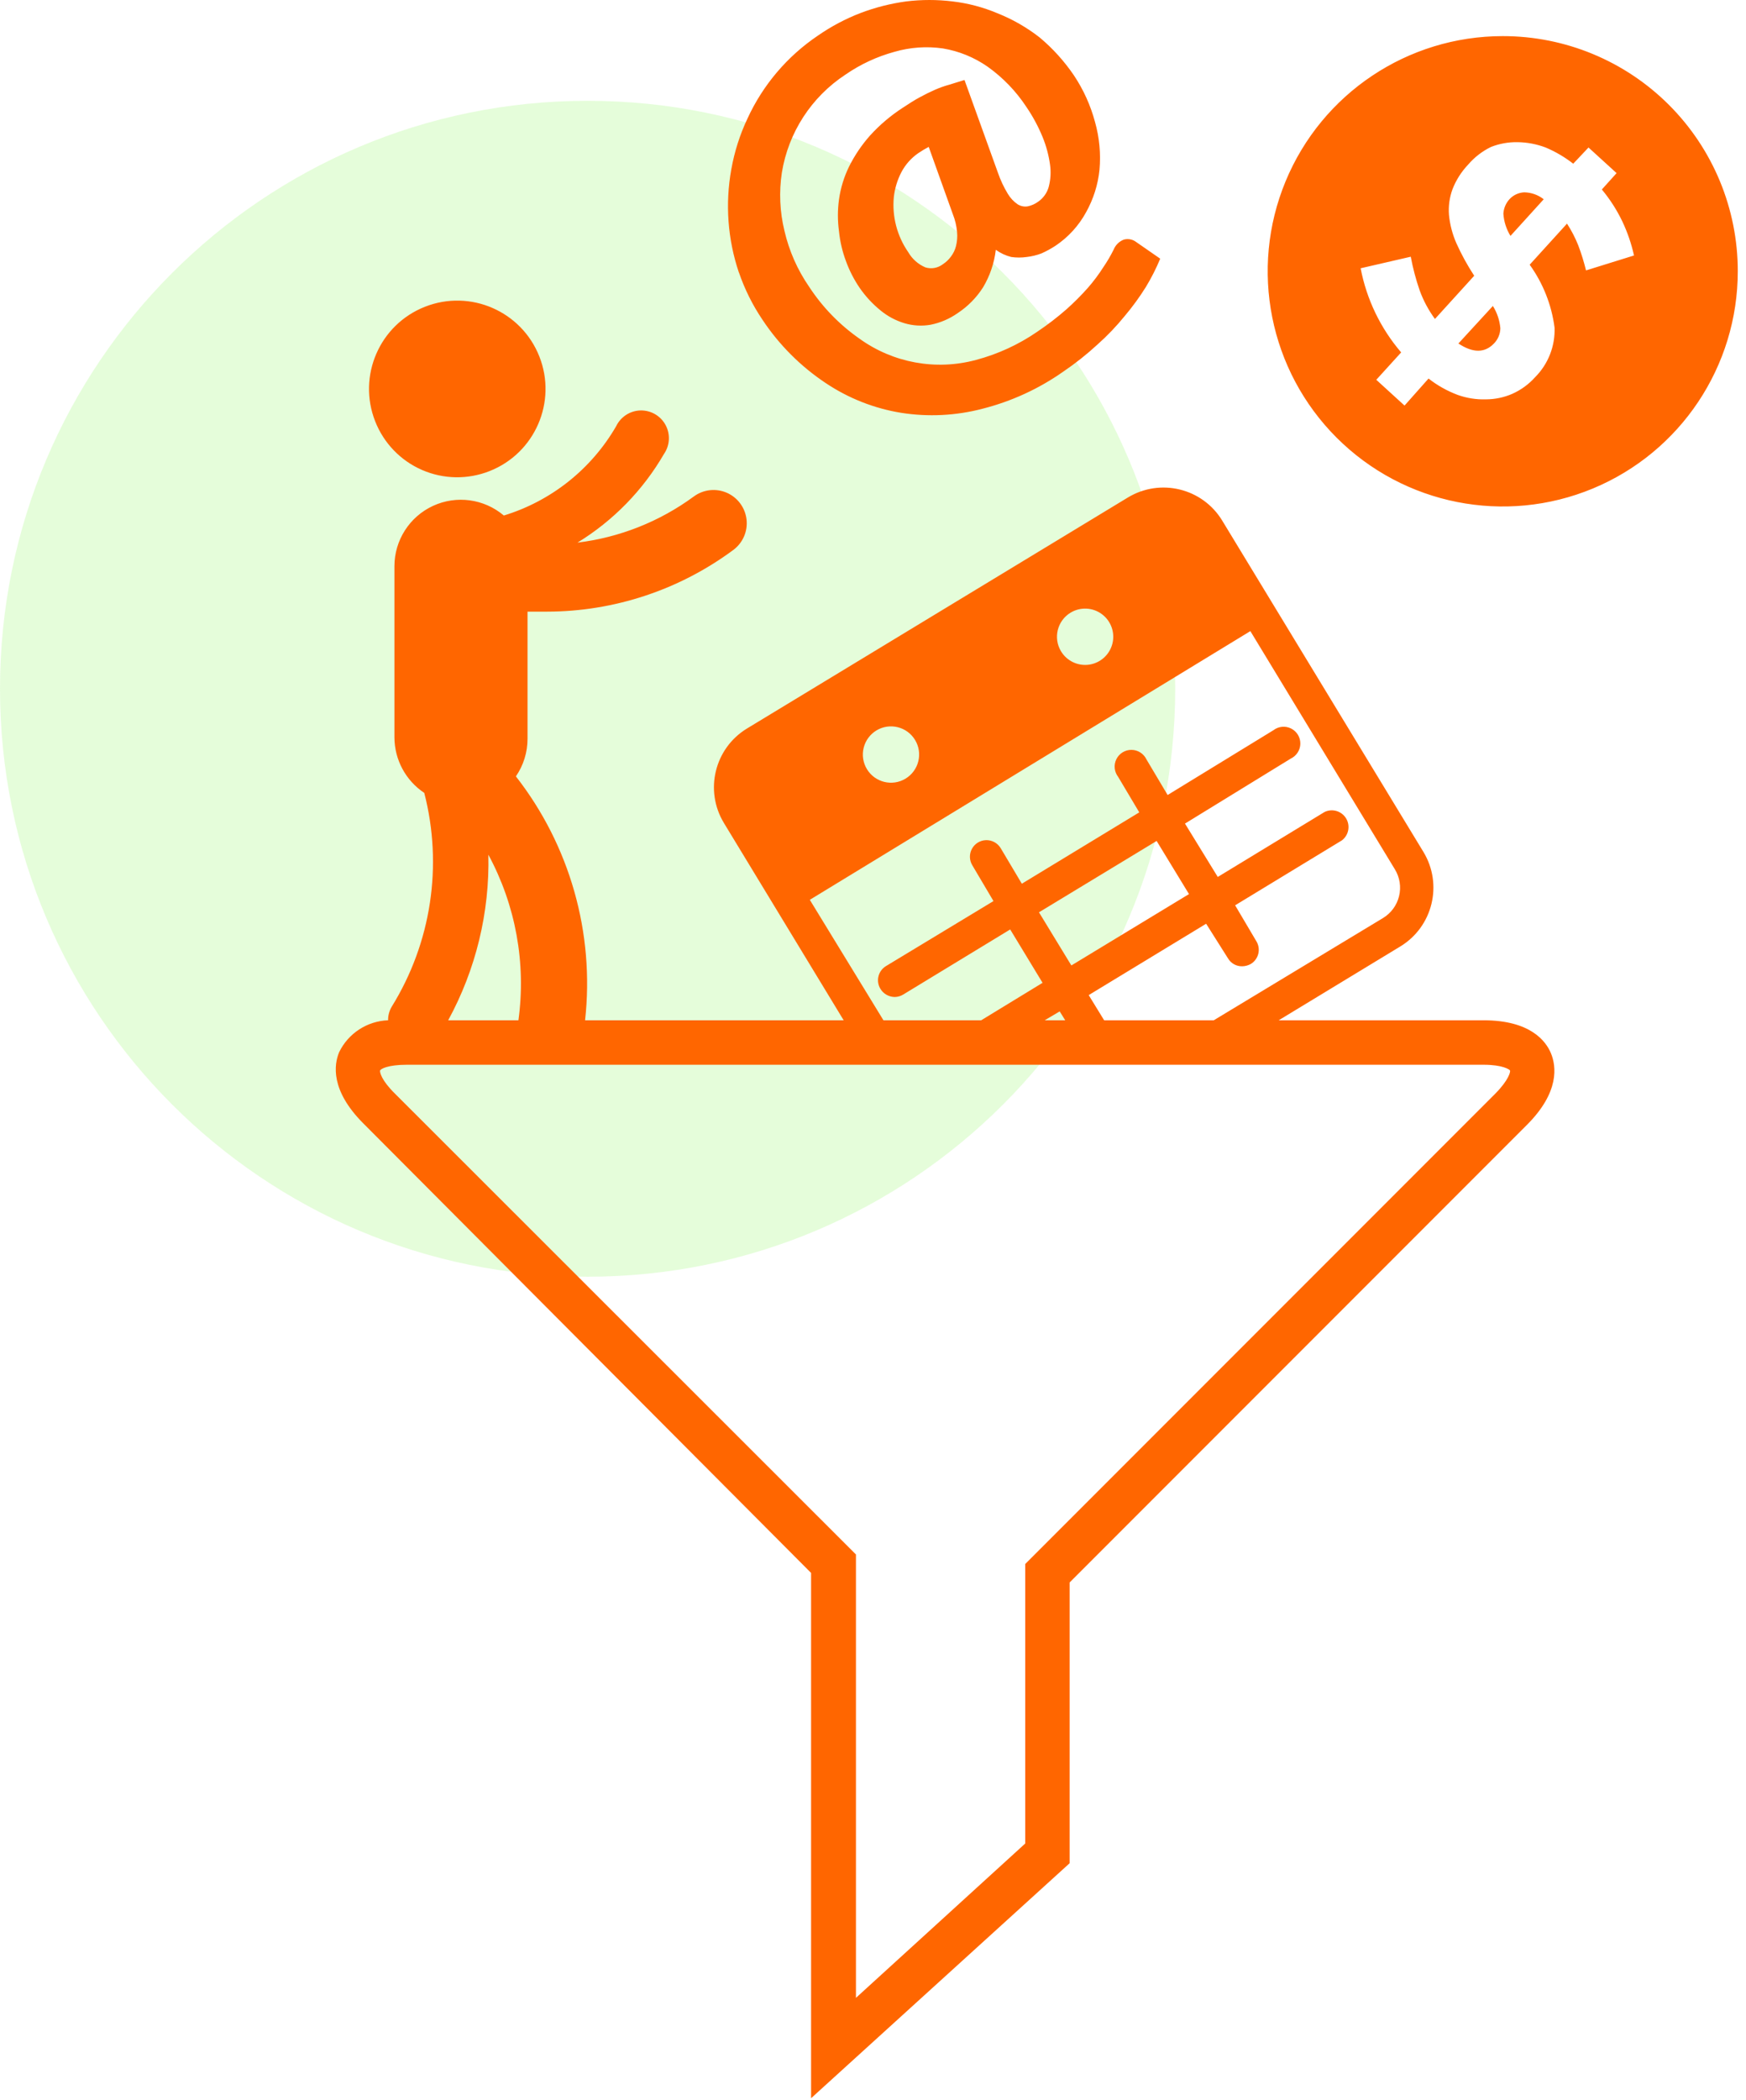 <svg width="104" height="125" viewBox="0 0 104 125" fill="none" xmlns="http://www.w3.org/2000/svg">
<path opacity="0.25" fill-rule="evenodd" clip-rule="evenodd" d="M35 76C54.33 76 70 60.33 70 41C70 21.67 54.33 6 35 6C15.67 6 0 21.67 0 41C0 60.33 15.67 76 35 76Z" fill="#99FB6F"/>
<path fill-rule="evenodd" clip-rule="evenodd" d="M45.413 19.029C44.825 18.157 44.354 17.212 44.014 16.218V16.231C43.344 14.252 43.188 12.136 43.56 10.08C43.745 9.038 44.067 8.025 44.518 7.068C45.438 5.06 46.895 3.346 48.727 2.114C49.512 1.57 50.358 1.122 51.248 0.778C52.127 0.444 53.04 0.212 53.971 0.085C54.892 -0.028 55.823 -0.028 56.744 0.085C57.663 0.193 58.563 0.431 59.416 0.791C60.316 1.149 61.16 1.633 61.924 2.228C62.706 2.882 63.393 3.641 63.966 4.484C64.536 5.337 64.962 6.278 65.226 7.269C65.486 8.191 65.576 9.152 65.491 10.105C65.401 10.991 65.13 11.849 64.697 12.626C64.259 13.432 63.632 14.12 62.869 14.63C62.604 14.803 62.326 14.955 62.037 15.084C61.753 15.192 61.457 15.264 61.155 15.298C60.85 15.342 60.54 15.342 60.235 15.298C59.904 15.216 59.591 15.07 59.315 14.87C59.223 15.658 58.965 16.419 58.559 17.1C58.168 17.714 57.653 18.238 57.046 18.638C56.562 18.979 56.013 19.215 55.433 19.331C54.916 19.422 54.386 19.392 53.883 19.243C53.362 19.088 52.878 18.831 52.458 18.487C51.975 18.096 51.55 17.638 51.198 17.126C50.865 16.636 50.594 16.107 50.391 15.55C50.176 14.978 50.036 14.381 49.975 13.773C49.888 13.142 49.888 12.501 49.975 11.87C50.07 11.196 50.27 10.541 50.568 9.929C50.903 9.254 51.327 8.626 51.828 8.063C52.398 7.437 53.046 6.886 53.757 6.425C54.122 6.185 54.45 5.971 54.777 5.795C55.105 5.618 55.408 5.467 55.697 5.341C55.976 5.22 56.262 5.118 56.555 5.038L57.45 4.761L59.441 10.282C59.593 10.722 59.791 11.144 60.033 11.542C60.18 11.787 60.377 11.998 60.613 12.16C60.789 12.272 60.999 12.317 61.206 12.286C61.433 12.24 61.648 12.145 61.836 12.008C62.143 11.797 62.366 11.485 62.466 11.126C62.582 10.686 62.608 10.227 62.541 9.777C62.462 9.219 62.314 8.673 62.1 8.152C61.843 7.528 61.522 6.932 61.142 6.374C60.526 5.435 59.739 4.618 58.823 3.967C58.028 3.413 57.12 3.043 56.164 2.883C55.198 2.744 54.214 2.813 53.278 3.085C52.233 3.37 51.244 3.83 50.353 4.446C48.334 5.772 46.962 7.884 46.572 10.269C46.396 11.423 46.448 12.601 46.724 13.735C47 14.932 47.5 16.065 48.198 17.075C48.992 18.287 50.01 19.335 51.198 20.163C53.205 21.607 55.756 22.07 58.143 21.424C59.444 21.078 60.676 20.51 61.785 19.747C62.393 19.339 62.974 18.893 63.525 18.411C63.968 18.015 64.389 17.594 64.785 17.151C65.132 16.756 65.448 16.334 65.73 15.89C65.956 15.56 66.158 15.215 66.335 14.857C66.446 14.584 66.665 14.369 66.94 14.264C67.192 14.193 67.463 14.245 67.671 14.403L69.108 15.399C68.865 15.983 68.579 16.547 68.251 17.088C67.873 17.693 67.451 18.27 66.991 18.815C66.5 19.42 65.96 19.985 65.377 20.503C64.734 21.096 64.048 21.64 63.323 22.129C61.866 23.152 60.234 23.899 58.508 24.335C56.933 24.746 55.289 24.827 53.681 24.575C52.076 24.315 50.546 23.713 49.194 22.81C47.694 21.815 46.408 20.529 45.413 19.029ZM56.643 15.273C56.786 15.086 56.889 14.871 56.945 14.643C57.012 14.371 57.034 14.09 57.008 13.811C56.976 13.448 56.891 13.091 56.756 12.752L55.319 8.744C55.102 8.858 54.892 8.984 54.689 9.122C54.273 9.411 53.931 9.796 53.694 10.244C53.452 10.708 53.298 11.212 53.24 11.731C53.13 12.89 53.434 14.051 54.097 15.008C54.33 15.413 54.688 15.732 55.118 15.916C55.476 16.028 55.867 15.957 56.164 15.727C56.35 15.606 56.513 15.452 56.643 15.273ZM29.166 28.041C31.866 26.975 33.191 23.923 32.127 21.223C31.062 18.523 28.01 17.197 25.309 18.262C22.609 19.327 21.283 22.378 22.347 25.079C22.856 26.378 23.861 27.421 25.141 27.977C26.421 28.533 27.869 28.556 29.166 28.041ZM88.367 60.735H76.166L83.414 56.337C85.343 55.162 85.958 52.647 84.787 50.715L72.801 30.99C71.627 29.06 69.112 28.446 67.18 29.616L44.493 43.367C42.563 44.542 41.948 47.056 43.119 48.989L50.253 60.735H34.85C35.423 55.543 33.944 50.333 30.729 46.216C31.183 45.556 31.424 44.773 31.422 43.972V36.41H32.582C36.576 36.404 40.463 35.118 43.673 32.742C44.243 32.323 44.546 31.632 44.468 30.93C44.39 30.227 43.943 29.619 43.296 29.335C42.648 29.051 41.899 29.134 41.329 29.553C39.293 31.049 36.905 31.996 34.397 32.301C36.528 30.997 38.3 29.182 39.552 27.02C39.903 26.509 39.939 25.844 39.643 25.298C39.348 24.753 38.772 24.419 38.152 24.433C37.532 24.448 36.972 24.81 36.703 25.369C35.225 27.924 32.834 29.825 30.011 30.688C28.835 29.692 27.189 29.468 25.791 30.114C24.393 30.761 23.497 32.16 23.494 33.7V43.884C23.495 45.217 24.162 46.461 25.271 47.199C26.389 51.529 25.688 56.128 23.331 59.929C23.187 60.173 23.113 60.452 23.116 60.735C21.871 60.781 20.752 61.507 20.205 62.626C19.89 63.37 19.675 64.907 21.642 66.874L48.312 93.632V124.902L63.714 110.912V94.199L90.951 66.962C92.917 64.996 92.69 63.458 92.388 62.714C92.085 61.971 91.153 60.735 88.367 60.735ZM63.764 36.473C64.344 36.12 65.08 36.152 65.627 36.554C66.174 36.956 66.425 37.648 66.262 38.307C66.099 38.967 65.555 39.462 64.883 39.563C64.212 39.663 63.546 39.349 63.197 38.767C62.723 37.976 62.977 36.952 63.764 36.473ZM54.506 44.049C54.028 43.258 52.998 43.003 52.206 43.48C51.825 43.711 51.55 44.083 51.444 44.516C51.337 44.949 51.407 45.406 51.639 45.787C52.12 46.578 53.149 46.829 53.94 46.35C54.731 45.87 54.985 44.841 54.506 44.049ZM48.236 53.564L74.477 37.569L83.086 51.749C83.378 52.226 83.468 52.801 83.335 53.345C83.203 53.889 82.859 54.358 82.38 54.648L72.297 60.735H52.622L48.236 53.564ZM26.696 60.735H30.88C31.345 57.343 30.718 53.891 29.09 50.879C29.169 54.318 28.343 57.716 26.696 60.735ZM89.073 65.096L61.067 93.102V109.74L50.984 118.928V92.535L23.52 65.096C22.713 64.302 22.625 63.836 22.637 63.735C22.65 63.634 23.104 63.382 24.225 63.382H88.367C89.501 63.382 89.905 63.66 89.942 63.722C89.98 63.785 89.879 64.277 89.073 65.096ZM73.986 57.521C73.638 57.527 73.315 57.343 73.141 57.042L71.843 54.988L64.848 59.236L65.768 60.735H63.449L63.121 60.206L62.226 60.735H58.445L62.1 58.505L60.172 55.328L53.807 59.198C53.652 59.295 53.473 59.348 53.29 59.349C52.945 59.344 52.627 59.164 52.446 58.87C52.307 58.647 52.263 58.377 52.325 58.121C52.386 57.865 52.548 57.645 52.773 57.509L59.176 53.639L57.916 51.509C57.733 51.208 57.726 50.831 57.896 50.523C58.066 50.214 58.388 50.019 58.74 50.012C59.093 50.005 59.422 50.187 59.605 50.488L60.865 52.606L67.86 48.358L66.6 46.241C66.367 45.939 66.328 45.53 66.498 45.189C66.668 44.848 67.018 44.634 67.399 44.638C67.78 44.642 68.126 44.863 68.289 45.207L69.549 47.325L75.851 43.468C76.153 43.235 76.562 43.196 76.903 43.366C77.244 43.536 77.458 43.886 77.454 44.267C77.451 44.648 77.229 44.994 76.885 45.157L70.583 49.026L72.536 52.203L78.901 48.333C79.361 48.115 79.911 48.279 80.177 48.713C80.442 49.147 80.338 49.712 79.935 50.022L73.57 53.891L74.83 56.022C74.969 56.245 75.013 56.515 74.951 56.771C74.89 57.026 74.728 57.247 74.503 57.383C74.344 57.471 74.167 57.519 73.986 57.521ZM61.886 54.307L63.815 57.471L70.822 53.223L68.894 50.06L61.886 54.307ZM89.548 12.72C89.567 12.401 89.694 12.099 89.908 11.862C90.135 11.614 90.451 11.466 90.786 11.449C91.209 11.455 91.619 11.6 91.951 11.862L89.971 14.043C89.725 13.643 89.579 13.188 89.548 12.72ZM86.869 20.448C87.737 21.02 88.436 21.02 88.987 20.448C89.226 20.205 89.363 19.879 89.368 19.538C89.327 19.068 89.174 18.614 88.923 18.214L86.869 20.448ZM89.51 2.15C83.847 2.15 78.741 5.562 76.575 10.795C74.409 16.028 75.609 22.05 79.615 26.053C83.621 30.056 89.645 31.251 94.876 29.081C100.107 26.91 103.515 21.801 103.51 16.138C103.51 12.426 102.035 8.866 99.409 6.243C96.783 3.619 93.222 2.147 89.51 2.15ZM94.471 16.097C94.349 15.598 94.197 15.106 94.016 14.625C93.835 14.166 93.608 13.726 93.338 13.312L91.115 15.758C91.913 16.865 92.422 18.153 92.597 19.506C92.636 20.605 92.218 21.67 91.443 22.449C91.063 22.874 90.597 23.213 90.077 23.445C89.583 23.66 89.049 23.771 88.51 23.773C87.937 23.791 87.366 23.701 86.827 23.508C86.202 23.274 85.616 22.945 85.09 22.534L83.661 24.143L81.978 22.608L83.46 20.978C82.233 19.547 81.401 17.821 81.046 15.97L84.032 15.282C84.158 15.961 84.335 16.63 84.561 17.283C84.782 17.891 85.089 18.465 85.472 18.987L87.811 16.415C87.408 15.801 87.054 15.157 86.753 14.488C86.515 13.95 86.365 13.378 86.308 12.794C86.267 12.273 86.339 11.749 86.52 11.258C86.731 10.72 87.043 10.228 87.441 9.808C87.819 9.365 88.283 9.005 88.807 8.749C89.308 8.551 89.845 8.454 90.384 8.463C90.96 8.469 91.529 8.577 92.067 8.781C92.654 9.029 93.206 9.353 93.709 9.745L94.619 8.781L96.292 10.306L95.413 11.28C95.896 11.859 96.305 12.495 96.631 13.175C96.939 13.824 97.173 14.506 97.329 15.208L94.471 16.097Z" fill="#FF6600"/>
</svg>
